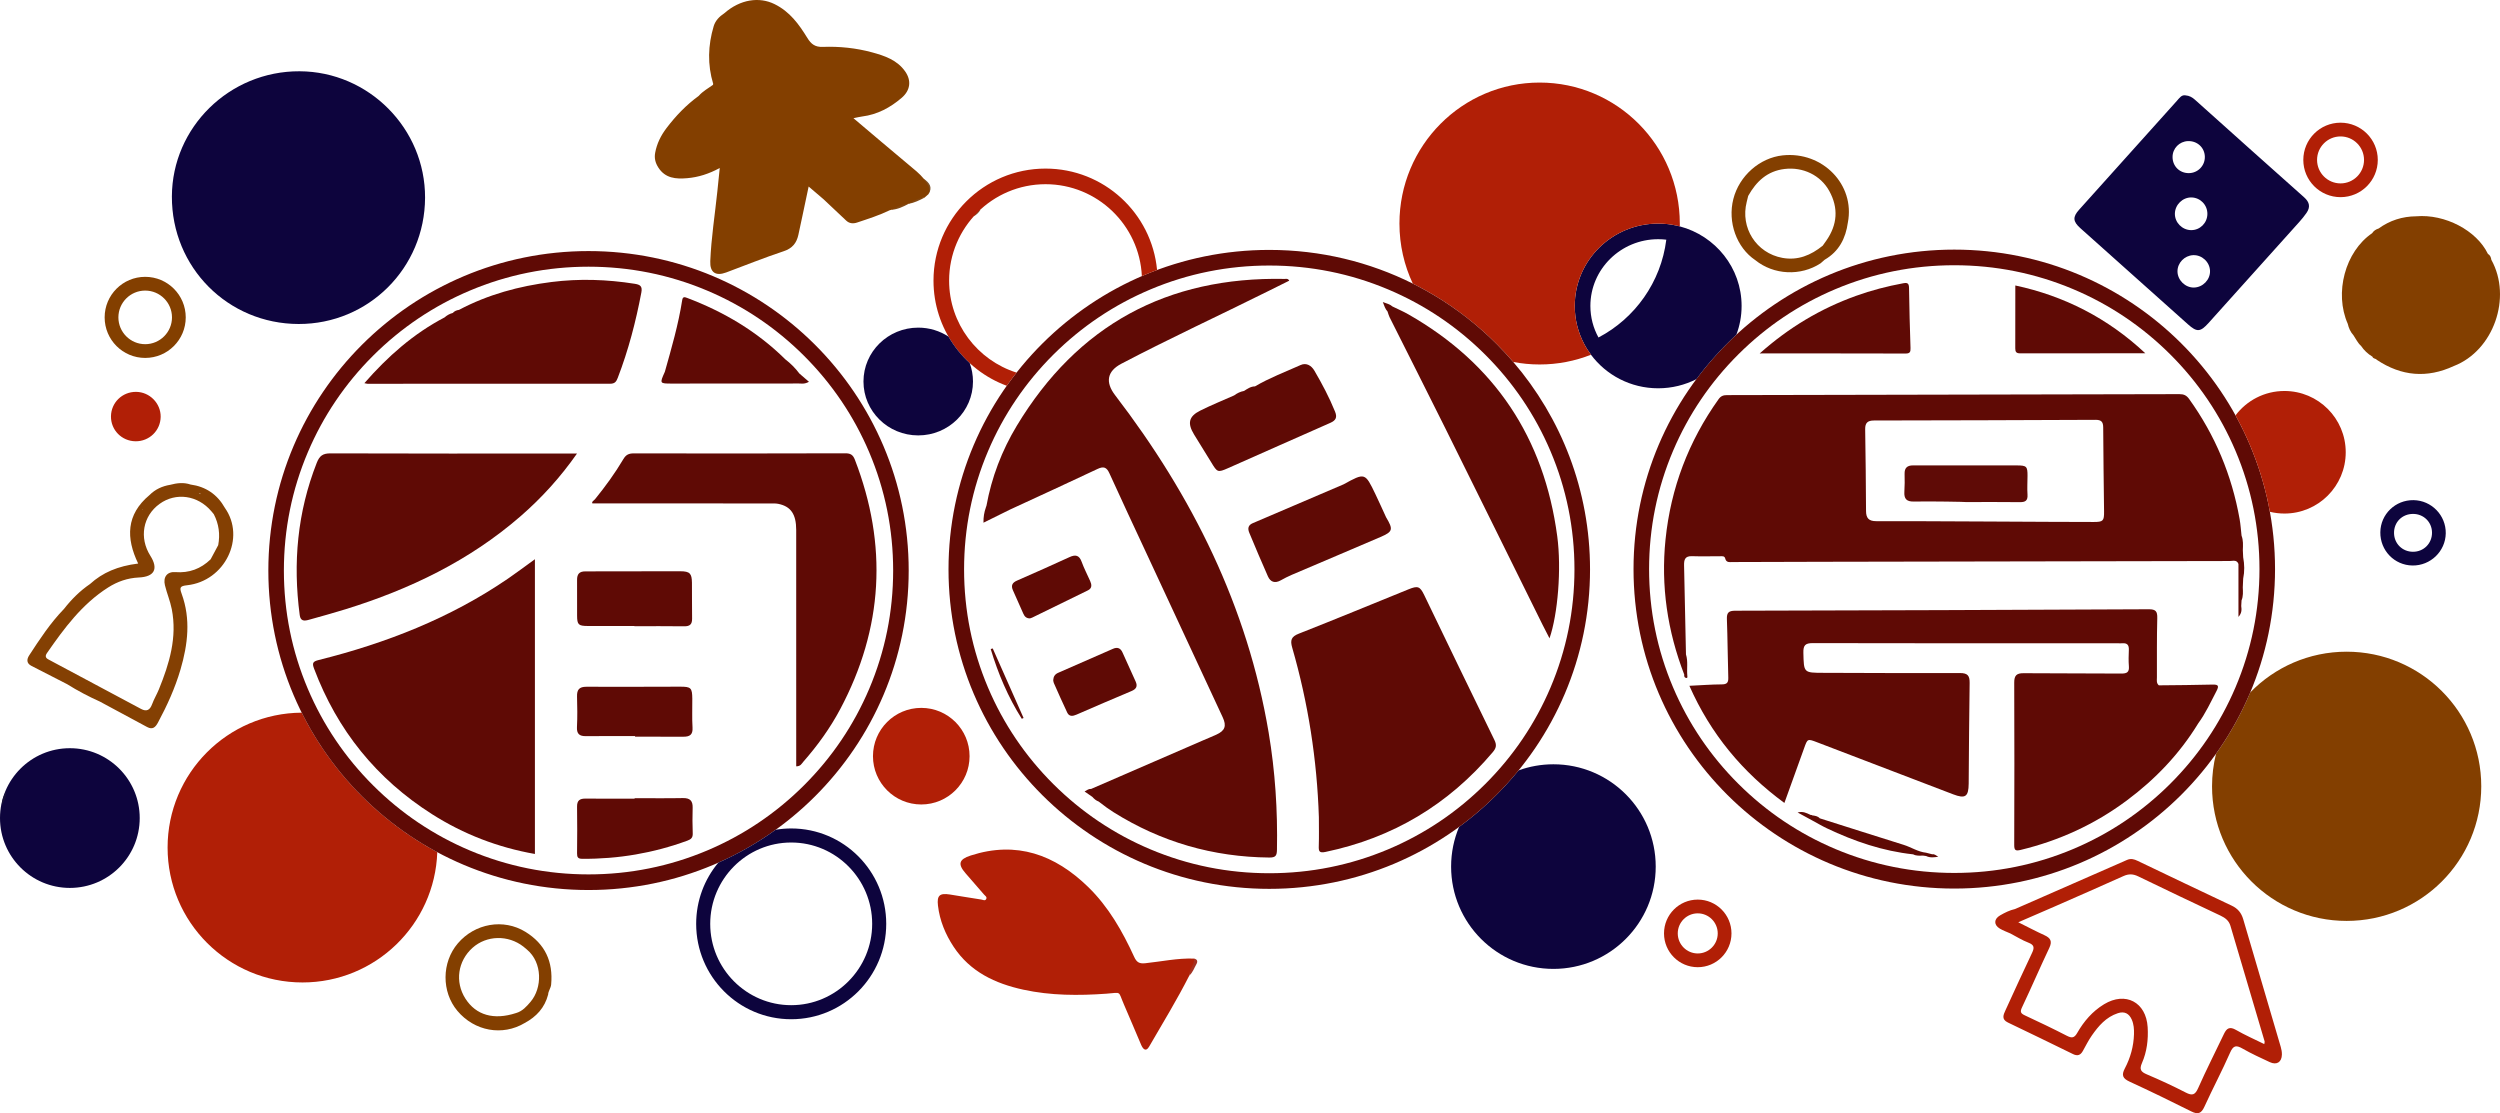 <svg id="sitelogo"
	 xmlns="http://www.w3.org/2000/svg" xmlns:xlink="http://www.w3.org/1999/xlink" x="0px" y="0px" viewBox="0 0 1454.814 647.798">
<path style="fill:#833F00;" d="M84.49,169.097c8.6,0,15.596,6.996,15.596,15.596s-6.996,15.596-15.596,15.596
	s-15.596-6.996-15.596-15.596S75.89,169.097,84.49,169.097 M84.49,161.097c-13.032,0-23.596,10.564-23.596,23.596
	c0,13.032,10.564,23.596,23.596,23.596s23.596-10.564,23.596-23.596C108.086,171.661,97.522,161.097,84.49,161.097L84.49,161.097z"
	/>
<circle style="fill:#0D043D;" cx="40.653" cy="476.051" r="40.653"/>
<circle style="fill:#B11F06;" cx="536.11" cy="440.039" r="28.105"/>
<path style="fill:#B11F06;" d="M987.963,531.5c6.413,0,11.63,5.235,11.63,11.67s-5.217,11.67-11.63,11.67s-11.63-5.235-11.63-11.67
	S981.55,531.5,987.963,531.5 M987.963,523.5c-10.841,0-19.63,8.807-19.63,19.67s8.789,19.67,19.63,19.67s19.63-8.807,19.63-19.67
	S998.804,523.5,987.963,523.5L987.963,523.5z"/>
<path style="fill:#B11F06;" d="M1362.025,79.394c7.536,0,13.667,6.131,13.667,13.667s-6.131,13.667-13.667,13.667
	s-13.667-6.131-13.667-13.667S1354.489,79.394,1362.025,79.394 M1362.025,71.394c-11.967,0-21.667,9.701-21.667,21.667
	c0,11.967,9.701,21.667,21.667,21.667c11.966,0,21.667-9.701,21.667-21.667C1383.692,81.095,1373.991,71.394,1362.025,71.394
	L1362.025,71.394z"/>
<g>
	<path style="fill:#0D043D;" d="M247.357,115.098c-0.149,40.822-32.885,73.505-73.564,73.444
		c-41.195-0.062-73.912-32.976-73.769-74.214c0.14-40.283,33.535-73.026,74.302-72.853
		C214.604,41.647,247.504,74.814,247.357,115.098z"/>
</g>
<g>
	<path style="fill:#B11F06;" d="M692.093,567.689c-7.185,14.139-15.449,27.674-23.397,41.382c-1.921,3.314-3.619,1.316-4.657-1.106
		c-3.331-7.773-6.57-15.586-9.949-23.338c-3.618-8.301-1.165-7.023-10.226-6.371c-16.215,1.167-32.375,1.142-48.339-2.333
		c-16.425-3.575-30.981-10.402-40.601-24.999c-4.788-7.265-8.079-15.209-9.094-23.928c-0.687-5.901,0.975-7.393,6.897-6.467
		c6.124,0.957,12.232,2.026,18.361,2.949c0.917,0.138,2.21,0.977,2.839-0.354c0.574-1.215-0.714-1.879-1.346-2.621
		c-3.527-4.143-7.126-8.226-10.701-12.328c-4.642-5.326-3.869-8.098,2.974-10.32c26.738-8.681,49.062-0.481,68.364,18.29
		c11.874,11.547,19.951,25.77,26.784,40.675c1.47,3.206,3.05,4.073,6.441,3.717c9.444-0.991,18.794-3.04,28.363-2.709
		c1.717,2.01,0.024,3.661-0.606,5.397C693.639,564.772,692.441,566.032,692.093,567.689z"/>
</g>
<g>
	<path style="fill:#B11F06;" d="M78.854,256.79c-8.02-0.093-14.372-6.554-14.277-14.522c0.095-7.986,6.567-14.289,14.614-14.233
		c7.908,0.055,14.426,6.688,14.308,14.56C93.379,250.576,86.873,256.883,78.854,256.79z"/>
</g>
<g>
	<path style="fill:#824813;" d="M518.675,122.096c2.664-3.133,6.131-3.947,10.044-3.473
		C525.555,120.313,522.346,121.871,518.675,122.096z"/>
</g>
<g>
	<path style="fill:#A33121;" d="M692.093,567.689c-0.232-3.6,3.184-6.196,2.715-9.86c2.085,0.37,2.261,1.783,1.417,3.233
		C694.919,563.308,694.134,565.898,692.093,567.689z"/>
</g>
<g>
	<path style="fill:#824813;" d="M528.687,118.635c2.283-3.307,5.429-4.387,9.299-3.602
		C535.019,116.573,532.022,118.04,528.687,118.635z"/>
</g>
<g>
	<path style="fill:#7D5128;" d="M540.391,112.892c0.926-3.473-2.593-5.579-2.69-8.737
		C540.881,106.365,542.823,108.956,540.391,112.892z"/>
</g>
<g>
	<path style="fill:#171138;" d="M3.452,460.667c0.636,3.172-1.299,5.59-2.421,8.246C1.037,465.929,1.956,463.213,3.452,460.667z"/>
</g>
<path style="fill:#833F00;" d="M1449.775,151.175c-0.201-1.414-0.691-2.66-1.994-3.436c-6.599-13.659-24.989-23.294-41.742-21.871
	c-8.037,0.073-15.343,2.385-21.863,7.109c0,0,0,0,0,0c-1.581,0.478-2.884,1.34-3.795,2.743c0,0,0,0,0,0c0,0,0,0,0,0
	c-15.67,10.661-22.127,34.72-14.153,52.74c0.558,2.507,1.599,4.772,3.339,6.69c0,0,0,0,0,0c1.424,2.071,2.434,4.438,4.386,6.132
	c1.73,2.609,3.972,4.679,6.641,6.298l0,0c0.362,1.282,1.898,0.932,2.54,1.825c14.265,9.512,29.187,10.846,44.799,3.596
	C1451.024,204.098,1461.961,173.141,1449.775,151.175z"/>
<g>
	<path style="fill:#833F00;" d="M537.701,104.155c-2.595-3.184-5.808-5.683-8.944-8.297c-10.604-8.836-21.111-17.787-32.114-27.081
		c2.167-0.43,3.611-0.807,5.079-0.993c8.853-1.121,16.331-5.154,22.996-10.858c5.021-4.297,5.795-9.967,2.035-15.344
		c-4.653-6.652-11.891-9.102-19.208-11.099c-9.388-2.562-19.053-3.555-28.753-3.196c-4.436,0.164-6.741-1.579-8.951-5.173
		c-4.896-7.963-10.202-15.37-19.23-19.779c-8.75-4.273-19.825-2.808-29.156,5.415c-2.828,1.862-5.17,4.261-6.137,7.498
		c-3.326,11.137-3.682,22.353-0.283,33.573c0,0,0,0,0,0c-0.153,0.155-0.164,0.32-0.033,0.495c-2.856,2.086-6.037,3.754-8.393,6.487
		c0,0,0.001,0,0.001,0c0,0-0.001,0-0.001,0c-7.269,5.264-13.402,11.685-18.795,18.802c-3.215,4.242-5.564,8.932-6.549,14.279
		c-0.589,3.199,0.107,5.887,1.813,8.567c4.052,6.369,10.245,6.798,16.803,6.242c6.522-0.553,12.661-2.52,18.96-5.924
		c-0.516,5.036-0.953,9.373-1.406,13.708c-1.41,13.508-3.552,26.947-4.106,40.535c-0.266,6.52,3.126,8.819,9.202,6.56
		c11.173-4.154,22.236-8.636,33.541-12.389c5.015-1.665,7.448-4.716,8.508-9.444c0.855-3.815,1.646-7.644,2.457-11.469
		c1.162-5.476,2.317-10.954,3.537-16.724c3.235,2.763,5.968,5.096,8.7,7.43c0,0,0,0,0,0c4.389,4.14,8.763,8.298,13.176,12.413
		c1.849,1.724,4.024,1.879,6.351,1.1c6.424-2.152,12.89-4.191,19.003-7.164v0c0,0,0,0,0,0c0.29-0.077,0.58-0.153,0.871-0.23
		c3.202-1.565,6.401-3.138,10.03-3.471c2.893-1.715,5.787-3.428,9.282-3.592c0.802-0.714,1.603-1.427,2.405-2.141
		C542.039,109.197,539.359,106.833,537.701,104.155z"/>
	<path style="fill:#833F00;" d="M528.719,118.623c-0.005,0-0.009,0.001-0.014,0.002c-0.006,0.003-0.012,0.007-0.017,0.01
		L528.719,118.623z"/>
</g>
<path style="fill:#0D043D;" d="M1340.857,114.846c-21.259-18.884-42.424-37.874-63.603-56.847c-1.513-1.355-3.15-2.331-5.532-2.519
	c-2.232-0.361-3.453,1.547-4.854,3.105c-19.004,21.149-38.006,42.299-56.99,63.465c-3.803,4.24-3.632,6.821,0.735,10.729
	c20.851,18.658,41.713,37.303,62.593,55.928c5.265,4.696,7.218,4.563,12.012-0.764c17.603-19.561,35.188-39.139,52.756-58.731
	c1.507-1.681,2.952-3.44,4.235-5.294C1344.55,120.534,1344.045,117.678,1340.857,114.846z M1273.285,82.108
	c5.375-0.16,9.634,3.785,9.769,9.049c0.135,5.226-4.022,9.53-9.263,9.591c-5.363,0.063-9.493-3.971-9.529-9.309
	C1264.229,86.385,1268.219,82.259,1273.285,82.108z M1275.237,114.896c5.207,0.088,9.368,4.4,9.3,9.638
	c-0.069,5.268-4.333,9.468-9.529,9.384c-5.197-0.084-9.48-4.474-9.389-9.623C1265.71,119.133,1270.134,114.81,1275.237,114.896z
	 M1276.762,167.33c-5.057,0.133-9.586-4.281-9.629-9.386c-0.042-4.956,4.056-9.221,9.087-9.458c5.133-0.242,9.689,3.986,9.848,9.141
	C1286.225,162.727,1281.942,167.193,1276.762,167.33z"/>
<path style="fill:#B11F06;" d="M1327.241,609.276c-7.265-24.772-14.609-49.52-21.837-74.302c-1.093-3.748-3.127-6.262-6.713-7.949
	c-18.319-8.617-36.568-17.384-54.836-26.11c-1.969-0.94-3.853-1.48-6.061-0.508c-21.71,9.558-43.446,19.056-65.175,28.572
	c-3.123,0.694-5.962,2.128-8.689,3.691c-3.736,2.142-3.782,5.569-0.149,7.726c1.92,1.14,4.072,1.888,6.12,2.813
	c3.481,1.812,6.837,3.95,10.479,5.344c3.531,1.352,3.536,3.002,2.087,6.036c-5.27,11.036-10.311,22.181-15.421,33.293
	c-1.238,2.693-2.458,5.297,1.409,7.147c12.678,6.063,25.314,12.215,37.936,18.394c2.574,1.26,4.307,0.606,5.648-1.786
	c1.698-3.029,3.246-6.17,5.224-9.008c3.921-5.623,8.332-10.789,15.201-13.032c3.862-1.261,6.519,0.224,8.073,3.751
	c1.176,2.668,1.375,5.556,1.29,8.456c-0.207,7.082-2.072,13.774-5.346,19.981c-2.055,3.896-1.216,5.807,2.745,7.632
	c12.071,5.563,24.031,11.374,35.913,17.331c3.886,1.948,5.845,1.271,7.668-2.73c4.82-10.578,10.29-20.863,14.967-31.5
	c1.887-4.292,3.626-4.375,7.266-2.292c5.105,2.922,10.484,5.384,15.828,7.868c4.01,1.864,6.92,0.015,7.028-4.373
	C1327.93,612.242,1327.659,610.703,1327.241,609.276z M1317.634,607.586c-5.708-2.821-11.261-5.247-16.479-8.253
	c-3.634-2.093-5.396-1.001-6.978,2.336c-4.978,10.499-10.291,20.846-14.985,31.468c-1.8,4.074-3.424,4.621-7.271,2.633
	c-7.375-3.81-14.937-7.292-22.578-10.541c-3.461-1.472-4.542-2.824-2.878-6.629c2.877-6.578,3.745-13.646,3.31-20.852
	c-0.88-14.58-12.895-20.908-25.368-13.349c-6.781,4.109-11.769,9.951-15.631,16.704c-1.706,2.983-3.166,3.11-6.024,1.638
	c-8.055-4.149-16.238-8.057-24.455-11.879c-2.454-1.142-2.863-2.075-1.627-4.678c5.435-11.453,10.43-23.115,15.866-34.568
	c1.831-3.858,0.75-5.765-2.808-7.387c-4.902-2.234-9.67-4.761-15.247-7.537c7.562-3.276,14.319-6.17,21.048-9.125
	c13.416-5.891,26.845-11.755,40.203-17.772c3.02-1.36,5.568-1.262,8.558,0.19c15.899,7.725,31.874,15.291,47.86,22.834
	c2.734,1.29,4.899,2.914,5.79,5.93c6.634,22.439,13.282,44.873,19.909,67.314C1317.926,606.32,1317.777,606.643,1317.634,607.586z"
	/>
<g>
	<path style="fill:#7E5831;" d="M570.494,122.211c-0.928,1.508-2.174,2.692-3.692,3.595
		C567.088,123.639,568.285,122.406,570.494,122.211z"/>
</g>
<path style="fill:#833F00;" d="M305.742,542.247c-12.731-7.827-29.375-4.944-39.332,6.733c-9.42,11.047-9.534,28.187-0.262,39.247
	c9.95,11.87,26.255,14.82,39.175,7.089c6.821-3.649,11.67-8.921,13.647-16.557c0,0,0,0,0,0c0.085-2.09,1.563-3.69,1.76-5.853
	C321.945,559.596,317.193,549.287,305.742,542.247z M308.747,582.976c-2.295,2.691-4.734,5.488-8.413,6.533
	c-12.968,4.243-23.328,1.288-29.523-8.42c-6.164-9.66-4.441-21.842,4.179-29.547c8.167-7.3,20.732-7.598,29.583-0.694
	c0.708,0.552,1.38,1.15,2.068,1.727C315.787,560.215,315.566,574.982,308.747,582.976z"/>
<path style="fill:#844003;" d="M108.819,340.58c22.116-2.419,34.334-27.643,22.041-45.039c-4.423-7.831-11.085-12.37-20.005-13.589
	l0,0c-3.955-1.339-7.883-0.876-11.804,0.169c-4.627,0.768-8.717,2.616-12.055,5.979c0,0,0,0,0.001,0c0,0-0.043,0.03-0.042,0.029
	c0,0,0,0.001,0,0.001c0,0-0.001-0.001-0.001-0.001c-13.58,11.352-13.697,24.998-6.552,39.809
	c-11.904,1.493-20.699,5.259-28.038,11.931c-5.861,3.991-10.802,8.943-15.153,14.51c-7.9,8.139-14.086,17.566-20.238,27.011
	c-1.51,2.319-1.563,4.609,1.267,6.076c6.929,3.592,13.889,7.125,20.836,10.682c0,0,0,0-0.001,0c0,0,0,0,0,0
	c6.107,3.825,12.475,7.161,19.043,10.121c9.158,4.926,18.328,9.831,27.469,14.788c3.319,1.8,4.927,0.05,6.389-2.673
	c5.299-9.867,9.907-20.034,13.061-30.788c4.283-14.605,6.047-29.35,0.665-44.071C104.38,341.908,104.709,341.029,108.819,340.58z
	 M125.425,296.381c0.026,0.014,0.048,0.031,0.074,0.046c-0.013,0.004-0.026,0.009-0.039,0.014c-0.015-0.012-0.028-0.026-0.044-0.038
	C125.42,296.396,125.422,296.389,125.425,296.381z M116.789,287.574c-0.352-0.208-0.715-0.396-1.091-0.56
	C116.307,286.974,116.618,287.205,116.789,287.574z M82.769,296.467c0.088,0,0.18,0.008,0.276,0.026
	c-0.113,0.064-0.226,0.13-0.341,0.192c0-0.055-0.001-0.11-0.001-0.165C82.726,296.503,82.747,296.485,82.769,296.467z
	 M80.004,331.847c-0.007,0.006-0.014,0.009-0.021,0.015c-0.002-0.014-0.006-0.024-0.008-0.037
	C79.985,331.832,79.995,331.839,80.004,331.847z M50.941,399.926c0.015-0.013,0.03-0.025,0.044-0.038
	c0.043,0.038,0.085,0.072,0.128,0.111C51.055,399.976,50.999,399.951,50.941,399.926z M102.028,332.93
	c-4.78-0.36-7.21,2.862-6.051,7.645c1.134,4.679,3.057,9.184,3.982,13.893c3.226,16.423-1.401,31.688-7.488,46.661
	c-1.191,2.93-2.86,5.673-3.949,8.635c-1.251,3.405-3.148,4.552-6.466,2.765c-16.903-9.027-33.806-18.054-50.708-27.081
	c-1.065-0.569-2.119-1.16-3.192-1.713c-1.746-0.899-1.933-2.09-0.838-3.67c10.019-14.452,20.43-28.548,35.596-38.19
	c5.432-3.453,11.333-5.524,17.873-5.816c9.122-0.408,11.508-5.036,6.707-12.636c-6.628-10.494-4.374-23.153,5.379-30.206
	c9.472-6.849,22.191-5.043,30.105,4.276c0.484,0.57,0.957,1.149,1.435,1.723c0,0,0,0,0,0c2.954,5.711,3.749,11.729,2.567,18.028
	c-1.468,2.745-2.936,5.489-4.404,8.234C116.84,331.026,110.105,333.538,102.028,332.93z M85.602,325.276
	c0.013,0.004,0.023,0.01,0.036,0.014c0.011,0.004,0.015,0.026,0.016,0.056C85.637,325.322,85.619,325.299,85.602,325.276z"/>
<path style="fill:#833F00;" d="M1037.428,90.411c-13.412,1.418-25.326,11.937-28.748,25.382
	c-3.433,13.489,1.869,28.271,12.764,35.586c10.74,8.682,26.392,9.439,38.016,1.837c0,0,0,0,0,0c0.782-0.684,1.564-1.368,2.346-2.052
	c8.352-4.839,12.247-12.452,13.521-21.696C1079.569,107.478,1060.629,87.959,1037.428,90.411z M1062.75,140.06
	c-0.684,0.978-1.382,1.946-2.073,2.919c-6.85,5.556-14.461,8.731-23.448,7.085c-15.225-2.787-24.608-17.56-20.775-32.545
	c0.297-1.162,0.569-2.331,0.853-3.496c4.704-8.43,11.121-14.504,21.22-15.698c10.648-1.259,20.893,3.591,25.973,12.811
	C1069.968,121.06,1069.238,130.776,1062.75,140.06z"/>
<path style="fill:#0D043D;" d="M1404.507,291.048c-10.577-0.155-19.209,8.19-19.333,18.69c-0.125,10.595,8.187,19.196,18.693,19.344
	c10.498,0.148,19.213-8.261,19.381-18.702C1423.418,299.899,1414.986,291.201,1404.507,291.048z M1404.13,321.09
	c-6.147-0.04-10.893-4.739-10.982-10.874c-0.092-6.342,4.713-11.167,11.111-11.156c6.135,0.011,10.943,4.753,10.992,10.842
	C1415.302,316.218,1410.418,321.131,1404.13,321.09z"/>
<g>
	<path style="fill:#5F0A05;" d="M311.278,325.424c0,57.428,0,114.345,0,171.526c-21.604-3.817-41.496-11.501-59.794-23.116
		c-32.359-20.542-55.209-48.857-68.719-84.74c-1.216-3.229-0.754-4.156,2.704-5.021c39.262-9.821,76.531-24.362,110.133-47.352
		C300.787,333.173,305.803,329.379,311.278,325.424z"/>
</g>
<g>
	<path style="fill:#5F0A05;" d="M335.792,263.905c-9.877,14.087-20.721,25.956-32.951,36.578
		c-29.715,25.81-64.34,42.421-101.622,54.006c-7.143,2.219-14.361,4.198-21.567,6.211c-2.49,0.695-4.749,0.895-5.232-2.738
		c-4.035-30.356-1.37-59.916,9.897-88.593c1.612-4.104,3.479-5.559,8.057-5.54c46.731,0.193,93.463,0.094,140.195,0.076
		C333.301,263.904,334.032,263.905,335.792,263.905z"/>
</g>
<g>
	<path style="fill:#5F0A05;" d="M463.337,445.953c0-45.982,0.008-91.781-0.007-137.581c-0.003-9.121-3.115-13.671-10.362-15.157
		c-1.459-0.299-3.002-0.252-4.507-0.253c-34.486-0.013-68.973-0.01-103.75-0.01c-0.548-1.038,0.914-1.673,1.574-2.486
		c6.008-7.404,11.619-15.101,16.469-23.3c1.532-2.59,3.201-3.336,6.106-3.33c40.994,0.087,81.988,0.08,122.981-0.051
		c3.049-0.01,4.511,0.825,5.619,3.692c19.205,49.695,16.516,98.07-8.502,145.16c-5.913,11.13-13.243,21.27-21.55,30.718
		C466.518,444.368,465.927,445.958,463.337,445.953z"/>
</g>
<g>
	<path style="fill:#5F0A05;" d="M369.302,464.48c9.368,0,18.738,0.125,28.102-0.057c4.127-0.08,5.771,1.586,5.667,5.61
		c-0.129,4.979-0.167,9.971,0.046,14.945c0.106,2.465-0.97,3.43-3.067,4.2c-19.773,7.253-40.176,10.734-61.233,10.587
		c-2.438-0.017-3.04-0.87-3.013-3.158c0.107-9.059,0.137-18.12-0.001-27.178c-0.055-3.621,1.574-4.744,4.946-4.708
		c9.517,0.103,19.036,0.036,28.554,0.036C369.302,464.664,369.302,464.572,369.302,464.48z"/>
</g>
<g>
	<path style="fill:#5F0A05;" d="M369.164,364.293c-9.065,0-18.129,0.034-27.194-0.013c-5.349-0.028-6.116-0.789-6.144-5.961
		c-0.037-6.945,0.046-13.89-0.014-20.834c-0.029-3.33,1.237-4.989,4.806-4.983c18.431,0.03,36.862-0.119,55.293-0.071
		c5.533,0.014,6.688,1.292,6.753,6.698c0.083,6.944-0.036,13.891,0.084,20.834c0.057,3.286-1.258,4.543-4.578,4.495
		c-9.667-0.139-19.337-0.049-29.006-0.049C369.164,364.37,369.164,364.331,369.164,364.293z"/>
</g>
<g>
	<path style="fill:#5F0A05;" d="M369.559,428.352c-9.534,0-19.069-0.066-28.603,0.033c-3.81,0.04-5.413-1.339-5.205-5.368
		c0.304-5.884,0.199-11.798,0.042-17.693c-0.106-3.967,1.257-5.714,5.514-5.686c18.162,0.118,36.325-0.042,54.488-0.048
		c6.344-0.002,7.002,0.683,7.074,7.016c0.063,5.596-0.22,11.209,0.13,16.785c0.261,4.166-1.621,5.34-5.288,5.319
		c-9.384-0.053-18.769-0.018-28.153-0.018C369.559,428.578,369.559,428.465,369.559,428.352z"/>
</g>
<path style="fill:#5F0A05;" d="M465.194,217.376c-2.35-3.14-5.098-5.885-8.207-8.273l0,0h0
	c-16.36-16.193-35.704-27.621-57.123-35.738c-1.378-0.522-2.533-0.927-2.877,1.278c-2.212,14.185-6.219,27.941-10.1,41.726
	c-3.089,6.87-3.089,6.849,4.262,6.844c24.587-0.016,49.173-0.003,73.76-0.047c1.582-0.003,3.255,0.463,5.844-0.989
	C468.714,220.416,466.954,218.896,465.194,217.376z"/>
<path style="fill:#5F0A05;" d="M369.314,165.136c-16.083-2.544-32.22-3.067-48.366-1.031c-18.838,2.376-36.971,7.275-53.853,16.227
	c-1.415,0.175-2.645,0.721-3.618,1.789l-0.017,0.009c-1.81,0.451-3.37,1.364-4.762,2.585l0,0
	c-18.064,9.462-33.025,22.645-46.66,38.269c1.102,0.209,1.518,0.357,1.934,0.357c47.038-0.028,94.075-0.094,141.113-0.036
	c2.75,0.004,3.589-1.301,4.413-3.442c6.199-16.11,10.519-32.718,13.727-49.661C373.932,166.467,372.443,165.631,369.314,165.136z"/>
<g>
	<path style="fill:#5F0A05;" d="M767.487,475.548c-1.09-33.53-6.22-66.426-15.513-98.645c-1.256-4.355-0.614-6.406,3.865-8.167
		c21.341-8.39,42.531-17.16,63.781-25.782c5.489-2.227,6.703-1.769,9.2,3.399c13.58,28.106,27.089,56.246,40.822,84.277
		c1.47,3.001,0.997,4.763-0.978,7.098c-25.802,30.512-58.203,49.86-97.352,58.038c-3.638,0.76-3.982-0.416-3.879-3.444
		C767.622,486.736,767.487,481.139,767.487,475.548z"/>
</g>
<g>
	<path style="fill:#5F0A05;" d="M612.893,395.77c0.144-2.113,1.014-3.438,2.935-4.269c10.644-4.604,21.248-9.3,31.868-13.96
		c2.531-1.11,4.364-0.428,5.509,2.126c2.528,5.635,5.062,11.268,7.636,16.882c1.287,2.806,0.412,4.417-2.408,5.598
		c-10.691,4.479-21.33,9.085-31.963,13.701c-2.182,0.947-4.254,1.274-5.425-1.176c-2.724-5.701-5.247-11.498-7.818-17.271
		C612.989,396.866,612.982,396.228,612.893,395.77z"/>
</g>
<g>
	<path style="fill:#5F0A05;" d="M599.389,359.855c-2.02,0.027-3.137-1.016-3.872-2.693c-1.996-4.557-4.033-9.097-6.058-13.642
		c-1.222-2.742-0.473-4.426,2.385-5.667c10.25-4.451,20.44-9.041,30.603-13.686c3.439-1.571,5.598-1.078,6.988,2.746
		c1.388,3.817,3.281,7.451,4.945,11.169c0.952,2.127,1.233,4.215-1.253,5.443c-10.827,5.348-21.691,10.623-32.545,15.916
		C600.18,359.636,599.733,359.738,599.389,359.855z"/>
</g>
<g>
	<path style="fill:#5F0A05;" d="M577.703,377.359c5.98,13.488,11.96,26.976,17.94,40.464c-0.346,0.152-0.693,0.305-1.039,0.457
		c-7.999-12.658-13.785-26.3-18.087-40.602C576.912,377.571,577.308,377.465,577.703,377.359z"/>
</g>
<path style="fill:#5F0A05;" d="M806.594,301.004c-2.073-4.497-4.086-9.023-6.23-13.486c-6.015-12.525-6.043-12.517-18.529-5.655
	c0,0,0,0,0,0c0,0,0,0,0,0c-17.617,7.541-35.226,15.101-52.859,22.602c-2.818,1.199-2.941,3.266-1.979,5.573
	c3.542,8.493,7.102,16.98,10.848,25.384c1.471,3.299,4.075,4.18,7.421,2.31c2.104-1.175,4.258-2.285,6.472-3.232
	c17.21-7.359,34.463-14.615,51.652-22.023C810.583,309.376,810.844,308.102,806.594,301.004z"/>
<path style="fill:#5F0A05;" d="M776.887,239.505c-3.356-8.259-7.511-16.106-11.994-23.781c-1.754-3.004-4.682-4.813-8.038-3.301
	c-8.906,4.011-18.096,7.439-26.547,12.423c-2.478,0.021-4.389,1.403-6.358,2.646l-0.005,0.002c-2.131,0.394-4.026,1.309-5.751,2.599
	c0,0,0,0,0,0c-6.6,2.934-13.315,5.639-19.767,8.866c-6.694,3.349-7.558,7.366-3.562,13.899c3.305,5.404,6.692,10.757,9.975,16.174
	c3.561,5.875,3.728,6.074,9.898,3.356c19.808-8.727,39.546-17.615,59.375-26.295C777.457,244.63,778.242,242.839,776.887,239.505z"
	/>
<path style="fill:#5F0A05;" d="M648.932,230.005c-5.839-7.615-4.706-13.98,3.654-18.365c28.226-14.804,57.168-28.156,85.69-42.359
	c3.979-1.981,7.959-3.959,11.972-5.954c-0.807-1.411-1.832-0.998-2.642-1.015c-68.355-1.401-120.549,26.856-155.897,85.431
	c-8.692,14.403-14.686,30.07-17.698,46.742c-0.174,0.284-0.269,0.578-0.326,0.877c-0.943,2.649-1.429,5.427-1.383,8.814
	c5.421-2.681,10.463-5.174,15.505-7.668c0,0,0,0,0,0c0,0,0,0,0,0c16.965-7.848,33.969-15.612,50.863-23.609
	c3.608-1.708,5.324-1,6.94,2.562c7.103,15.654,14.417,31.212,21.665,46.8c14.747,31.718,29.507,63.429,44.246,95.151
	c2.351,5.059,1.341,7.791-3.695,10.09c-2.609,1.191-5.271,2.264-7.903,3.406c-21.656,9.394-43.311,18.79-64.966,28.186
	c-1.395-0.131-2.318,0.641-3.818,1.495c1.848,1.279,3.18,2.2,4.507,3.118c1.035,1.164,2.18,2.181,3.679,2.72l0.001,0c0,0,0,0,0,0
	c0,0,0,0,0,0c-0.001-0.002-0.001-0.003-0.002-0.005c1.548,1.167,3.097,2.333,4.645,3.5c0,0,0,0,0,0
	c1.337,0.903,2.649,1.845,4.016,2.702c27.715,17.38,57.932,26.091,90.653,26.393c3.683,0.034,4.392-1.082,4.458-4.517
	c0.438-22.896-1.039-45.661-4.838-68.225C725.915,352.951,693.822,288.545,648.932,230.005z"/>
<g>
	<path style="fill:#5F0A05;" d="M1024.025,205.673c17.074-15.171,35.463-26.102,55.987-33.488
		c8.964-3.226,18.141-5.607,27.505-7.343c2.509-0.465,3.363,0.014,3.397,2.771c0.142,11.63,0.498,23.258,0.864,34.883
		c0.067,2.14-0.208,3.242-2.835,3.234C1081.001,205.638,1053.059,205.673,1024.025,205.673z"/>
</g>
<g>
	<path style="fill:#5F0A05;" d="M1248.416,205.58c-24.289,0-48.578-0.022-72.866,0.037c-2.225,0.005-2.828-0.851-2.817-2.929
		c0.063-12.064,0.031-24.128,0.031-36.563C1201.128,172.18,1226.596,185.117,1248.416,205.58z"/>
</g>
<path style="fill:#5F0A05;" d="M1287.526,398.374c-10.409,0.298-20.825,0.314-31.239,0.441c-1.531-1.262-1.126-3.01-1.122-4.631
	c0.025-11.494-0.094-22.992,0.208-34.478c0.103-3.94-0.879-5.183-4.989-5.162c-80.204,0.398-160.408,0.675-240.613,0.851
	c-3.837,0.008-4.987,1.131-4.845,4.912c0.424,11.332,0.445,22.679,0.808,34.014c0.094,2.946-0.786,3.925-3.795,3.943
	c-6.081,0.036-12.16,0.502-18.851,0.82c12.467,28.142,30.921,50.29,55.294,68.173c3.95-10.958,7.741-21.41,11.483-31.88
	c1.987-5.559,1.948-5.571,7.625-3.399c26.368,10.087,52.736,20.174,79.105,30.258c7.076,2.706,8.962,1.422,9.033-6.256
	c0.179-19.507,0.231-39.017,0.552-58.522c0.07-4.271-1.176-5.811-5.649-5.793c-26.482,0.109-52.965-0.06-79.448-0.125
	c-11.562-0.028-11.377-0.022-11.654-11.681c-0.102-4.303,1.048-5.625,5.503-5.614c59.17,0.147,118.341,0.099,177.511,0.099
	c0.908,0,1.82,0.06,2.723-0.006c2.784-0.203,3.772,1.142,3.664,3.813c-0.128,3.171-0.234,6.367,0.021,9.522
	c0.282,3.487-1.121,4.318-4.445,4.289c-18.915-0.168-37.833-0.022-56.747-0.209c-4.135-0.041-5.548,1.29-5.531,5.465
	c0.127,31.456,0.109,62.912-0.002,94.368c-0.011,3.176,0.646,3.752,3.787,2.993c22.485-5.434,43.073-14.884,61.626-28.685
	c16.663-12.394,30.798-27.161,41.66-44.942c4.297-5.85,7.287-12.431,10.633-18.82
	C1291.337,399.256,1291.071,398.273,1287.526,398.374z"/>
<path style="fill:#5F0A05;" d="M1124.422,497.135c-1.194-0.307-2.388-0.614-3.582-0.921c-4.708-0.493-8.638-3.2-13.043-4.576
	c-16.3-5.091-32.566-10.289-48.845-15.446c-1.167-1.335-2.804-1.473-4.398-1.723h0c-0.203-0.241-0.449-0.3-0.739-0.175h0h0
	c0,0,0,0-0.001,0c-0.174-0.103-0.36-0.187-0.546-0.245c-2.062-0.947-4.146-2.075-7.192-1.241c3.239,1.763,5.803,3.158,8.368,4.554h0
	c2.885,1.558,5.708,3.246,8.666,4.651c15.967,7.588,32.523,13.264,50.216,15.158c1.807,0.976,3.761,0.767,5.697,0.713
	c0.615,0.09,1.23,0.179,1.845,0.269c2.307,1.117,4.676,0.78,7.069,0.4C1126.768,497.975,1125.853,496.869,1124.422,497.135z"/>
<path style="fill:#5F0A05;" d="M1305.364,336.716c0.856-4.142,0.769-8.283-0.005-12.423c0-0.001,0-0.003,0-0.004
	c-0.065-1.407-0.13-2.813-0.196-4.22c0.108-2.826,0.3-5.659-0.754-8.38c0,0,0-0.001,0-0.001c-0.363-3.205-0.554-6.441-1.116-9.61
	c-4.53-25.513-14.25-48.847-29.4-69.923c-1.51-2.101-3.098-2.805-5.618-2.798c-87.757,0.244-175.515,0.425-263.273,0.567
	c-2.146,0.003-3.593,0.509-4.915,2.365c-17.466,24.512-27.802,51.7-30.875,81.631c-2.784,27.111,1.124,53.309,10.904,78.687l0,0l0,0
	c-0.152,0.807,0.057,1.603,0.82,1.843c1.303,0.41,0.997-0.792,0.948-1.33c-0.371-4.09,0.493-8.258-0.775-12.288c0,0,0,0,0,0
	c-0.357-17.24-0.678-34.482-1.102-51.721c-0.082-3.339,0.465-5.6,4.592-5.456c5.443,0.189,10.897,0.025,16.346,0.037
	c1.173,0.002,2.615-0.272,3.001,1.307c0.622,2.545,2.566,2.077,4.324,2.072c17.559-0.047,35.117-0.117,52.676-0.154
	c78.864-0.165,157.728-0.327,236.591-0.446c1.797-0.003,4.092-0.925,5.076,1.711c0,10.052,0,20.103,0,30.805
	c1.991-2.226,1.906-4.257,1.614-6.34c0.063-1.096,0.126-2.191,0.189-3.287c1.03-2.432,0.82-4.982,0.72-7.521c0,0,0,0,0,0
	c0,0,0,0,0,0C1305.212,340.131,1305.288,338.424,1305.364,336.716z M1218.48,303.752c-21.027,0.031-105.433-0.599-126.608-0.468
	c-4.324,0.027-5.956-1.723-5.977-5.892c-0.08-15.872-0.242-31.745-0.503-47.615c-0.062-3.737,1.474-5.074,5.132-5.079
	c42.963-0.064,85.925-0.191,128.887-0.387c3.283-0.015,4.483,1.054,4.494,4.429c0.053,16.326,0.341,32.651,0.503,48.976
	C1224.462,303.118,1223.861,303.744,1218.48,303.752z"/>
<g>
	<path style="fill:#5F0B06;" d="M1113.682,291.864c-4.243,0.089-5.723-1.64-5.486-5.651c0.205-3.467,0.246-6.954,0.135-10.425
		c-0.112-3.507,1.552-4.968,4.896-4.958c5.596,0.016,11.192-0.003,16.788-0.003c14.519,0,29.038-0.01,43.557,0.008
		c5.785,0.007,6.317,0.551,6.292,6.114c-0.017,3.627-0.257,7.269-0.01,10.878c0.239,3.484-1.209,4.43-4.47,4.386
		c-10.433-0.138-20.869-0.051-31.304-0.051C1144.079,292.04,1123.81,291.653,1113.682,291.864z"/>
</g>
<path style="fill:#0D043D;" d="M903.974,444.756c-7.122,0-13.95,1.255-20.28,3.548c-10.071,12.376-21.704,23.436-34.604,32.885
	c-2.993,7.103-4.65,14.908-4.65,23.101c0,32.88,26.654,59.534,59.534,59.534c32.88,0,59.534-26.654,59.534-59.534
	S936.853,444.756,903.974,444.756z"/>
<path style="fill:#833F00;" d="M1365.575,379.238c-21.994,0-41.858,9.077-56.086,23.673c-5.335,12.692-12.039,24.671-19.935,35.749
	c-1.502,6.058-2.312,12.388-2.312,18.91c0,43.262,35.071,78.333,78.333,78.333c43.262,0,78.333-35.071,78.333-78.333
	S1408.837,379.238,1365.575,379.238z"/>
<path style="fill:#5F0A05;" d="M1137.247,154.348c23.988,0,47.252,4.677,69.148,13.901c21.149,8.909,40.143,21.665,56.456,37.912
	c16.308,16.243,29.11,35.153,38.05,56.206c9.252,21.787,13.944,44.935,13.944,68.802c0,23.866-4.691,47.014-13.944,68.802
	c-8.94,21.053-21.742,39.963-38.05,56.206c-16.312,16.247-35.307,29.003-56.456,37.912c-21.896,9.224-45.16,13.901-69.148,13.901
	c-23.988,0-47.253-4.677-69.148-13.901c-21.149-8.909-40.144-21.665-56.456-37.912c-16.308-16.243-29.11-35.153-38.05-56.206
	c-9.252-21.787-13.943-44.935-13.943-68.802c0-23.866,4.691-47.014,13.943-68.802c8.94-21.053,21.742-39.963,38.05-56.206
	c16.312-16.247,35.307-29.002,56.456-37.912C1089.994,159.025,1113.259,154.348,1137.247,154.348 M1137.247,145.259
	c-103.088,0-186.656,83.234-186.656,185.909s83.569,185.909,186.656,185.909c103.087,0,186.656-83.234,186.656-185.909
	S1240.334,145.259,1137.247,145.259L1137.247,145.259z"/>
<path style="fill:#B11F06;" d="M175.58,414.721c-43.149,0.241-78.056,35.285-78.056,78.491c0,43.355,35.146,78.502,78.502,78.502
	c42.453,0,77.012-33.704,78.434-75.81C220.468,477.69,192.803,449.256,175.58,414.721z"/>
<path style="fill:#5F0A05;" d="M342.474,155.194c23.944,0,47.166,4.677,69.022,13.901c21.11,8.909,40.07,21.665,56.353,37.912
	c16.278,16.243,29.057,35.153,37.981,56.206c9.235,21.787,13.918,44.935,13.918,68.802s-4.683,47.014-13.918,68.802
	c-8.924,21.053-21.703,39.963-37.981,56.206c-16.283,16.247-35.243,29.003-56.353,37.912c-21.856,9.224-45.078,13.901-69.022,13.901
	c-23.944,0-47.166-4.677-69.022-13.901c-21.11-8.909-40.07-21.665-56.353-37.912c-16.278-16.243-29.057-35.153-37.981-56.206
	c-9.235-21.787-13.918-44.935-13.918-68.802s4.683-47.014,13.918-68.802c8.924-21.053,21.703-39.963,37.981-56.206
	c16.283-16.247,35.243-29.002,56.353-37.912C295.307,159.871,318.53,155.194,342.474,155.194 M342.474,146.106
	c-102.9,0-186.316,83.234-186.316,185.909s83.417,185.909,186.316,185.909c102.9,0,186.316-83.234,186.316-185.909
	S445.374,146.106,342.474,146.106L342.474,146.106z"/>
<path style="fill:#B11F06;" d="M1329.378,227.523c-11.634,0-21.964,5.573-28.473,14.192c9.511,17.225,16.363,36.109,20,56.111
	c2.717,0.662,5.552,1.021,8.473,1.021c19.696,0,35.662-15.967,35.662-35.663C1365.04,243.489,1349.074,227.523,1329.378,227.523z"/>
<path style="fill:#0D043D;" d="M1013.482,178.038c0,5.89-1.07,11.52-3.05,16.73c-8.53,7.88-16.34,16.54-23.27,25.87
	c-6.66,3.39-14.22,5.32-22.22,5.32c-16.05,0-30.28-7.69-39.11-19.53c-0.74-0.99-1.45-2.02-2.11-3.07c-0.33-0.52-0.65-1.05-0.96-1.59
	c-0.31-0.54-0.61-1.09-0.9-1.64c-3.49-6.62-5.47-14.12-5.47-22.09c0-26.47,21.73-47.93,48.55-47.93c1.8,0,3.57,0.1,5.31,0.28
	c1.86,0.21,3.69,0.51,5.48,0.91c0.6,0.14,1.19,0.28,1.78,0.44C998.232,137.198,1013.482,155.858,1013.482,178.038z M969.662,139.478
	c-1.54-0.19-3.12-0.28-4.72-0.28c-21.76,0-39.46,17.42-39.46,38.84c0,6.64,1.7,12.89,4.71,18.36
	C951.352,185.308,966.562,164.268,969.662,139.478z"/>
<path style="fill:#B11F06;" d="M975.732,131.298c0.59,0.14,1.19,0.28,1.78,0.44C976.922,131.578,976.332,131.438,975.732,131.298z"
	/>
<path style="fill:#B11F06;" d="M922.762,201.768c0.31,0.54,0.63,1.07,0.96,1.59C923.392,202.838,923.072,202.298,922.762,201.768z"
	/>
<path style="fill:#B11F06;" d="M895.942,48.048c-45.05,0-81.57,36.72-81.57,82.03c0,12.5,2.79,24.35,7.77,34.95
	c1.03,0.52,2.06,1.04,3.08,1.59c3.05,1.58,6.05,3.26,9,5.01c13.58,8.08,26.04,17.83,37.09,28.96c3.22,3.23,6.32,6.59,9.29,10.05
	c4.97,0.96,10.1,1.46,15.34,1.46c10.56,0,20.64-2.01,29.89-5.67c-0.74-0.99-1.45-2.02-2.11-3.07c-0.33-0.52-0.65-1.06-0.96-1.59
	c-0.32-0.54-0.62-1.09-0.9-1.64c-3.49-6.62-5.47-14.12-5.47-22.09c0-26.47,21.73-47.93,48.55-47.93c1.8,0,3.57,0.1,5.31,0.28
	c1.86,0.21,3.69,0.51,5.48,0.91c0.59,0.14,1.19,0.28,1.78,0.44c0-0.56,0.01-1.11,0.01-1.66
	C977.522,84.768,941.002,48.048,895.942,48.048z"/>
<path style="fill:#B11F06;" d="M921.862,200.128c0.29,0.55,0.59,1.1,0.9,1.64C922.442,201.228,922.142,200.678,921.862,200.128z"/>
<path style="fill:#5F0A05;" d="M906.202,312.068c2.53,18.99,0.34,45.4-4.5,59.39c-1.53-2.98-2.88-5.53-4.16-8.12
	c-18.81-38-37.56-76.03-56.42-114c-10.75-21.62-21.67-43.15-32.49-64.74c-0.52-1.04-0.79-2.2-1.18-3.31
	c-1.29-1.43-1.9-3.2-2.76-5.52c2.25,0.84,4.16,1.25,5.69,2.62c3.05,1.49,6.19,2.82,9.13,4.5
	C869.842,211.568,898.572,254.808,906.202,312.068z"/>
<path style="fill:#5F0A05;" d="M880.602,210.638c27.86,32.48,44.68,74.63,44.68,120.7c0,102.67-83.57,185.91-186.66,185.91
	s-186.66-83.24-186.66-185.91c0-102.68,83.57-185.91,186.66-185.91c30.02,0,58.39,7.06,83.52,19.6c0,0.01,0.01,0.01,0.01,0.02
	c1.03,0.51,2.05,1.04,3.07,1.57c3.05,1.6,6.06,3.28,9.01,5.03c0-0.01-0.01-0.01-0.01-0.02c13.58,8.08,26.04,17.83,37.09,28.96
	c-0.01-0.01-0.01-0.01-0.02-0.01c3.22,3.24,6.32,6.6,9.29,10.06C880.592,210.638,880.592,210.638,880.602,210.638z M916.222,331.338
	c0-23.87-4.7-47.02-13.95-68.8c-8.94-21.06-21.74-39.97-38.05-56.21c-16.31-16.25-35.3-29-56.45-37.91
	c-21.9-9.23-45.16-13.9-69.15-13.9c-23.99,0-47.25,4.67-69.15,13.9c-21.15,8.91-40.14,21.66-56.46,37.91
	c-16.3,16.24-29.11,35.15-38.05,56.21c-9.25,21.78-13.94,44.93-13.94,68.8c0,23.86,4.69,47.01,13.94,68.8
	c8.94,21.05,21.75,39.96,38.05,56.2c16.32,16.25,35.31,29.01,56.46,37.92c21.9,9.22,45.16,13.9,69.15,13.9
	c23.99,0,47.25-4.68,69.15-13.9c21.15-8.91,40.14-21.67,56.45-37.92c16.31-16.24,29.11-35.15,38.05-56.2
	C911.522,378.348,916.222,355.198,916.222,331.338z"/>
<path style="fill:#B11F06;" d="M880.602,210.638c-0.01,0-0.01,0-0.02,0c-2.97-3.46-6.07-6.82-9.29-10.06c0.01,0,0.01,0,0.02,0.01
	C874.532,203.818,877.632,207.178,880.602,210.638z"/>
<path style="fill:#B11F06;" d="M834.222,171.628c0,0.01,0.01,0.01,0.01,0.02c-2.95-1.75-5.96-3.43-9.01-5.03
	C828.272,168.198,831.272,169.878,834.222,171.628z"/>
<path style="fill:#B11F06;" d="M825.222,166.618c-1.02-0.53-2.04-1.06-3.07-1.57c0-0.01-0.01-0.01-0.01-0.02
	C823.172,165.548,824.202,166.068,825.222,166.618z"/>
<path style="fill:#0D043D;" d="M460.419,482.099c-3.073,0-6.083,0.263-9.019,0.747c-10.382,7.478-21.565,13.914-33.398,19.156
	c-8.039,9.639-12.885,22.053-12.885,35.607c0,30.657,24.76,55.51,55.302,55.51c30.543,0,55.302-24.853,55.302-55.51
	C515.721,506.951,490.961,482.099,460.419,482.099z M460.419,584.938c-25.983,0-47.122-21.232-47.122-47.33
	c0-26.098,21.139-47.33,47.122-47.33s47.122,21.232,47.122,47.33C507.541,563.706,486.402,584.938,460.419,584.938z"/>
<path style="fill:#B11F06;" d="M585.859,224.494c1.839-2.604,3.74-5.162,5.708-7.665c-22.728-7.176-39.253-28.453-39.253-53.521
	c0-30.941,25.173-56.114,56.114-56.114c30.062,0,54.672,23.764,56.047,53.492c2.914-1.258,5.866-2.445,8.856-3.557
	c-3.114-33.111-30.978-59.023-64.903-59.023c-36.01,0-65.202,29.192-65.202,65.202C543.225,191.384,560.972,215.312,585.859,224.494
	z"/>
<path style="fill:#0D043D;" d="M551.946,195.88c-5.044-3.296-11.094-5.221-17.603-5.221c-17.599,0-31.866,14.04-31.866,31.359
	s14.267,31.359,31.866,31.359c17.599,0,31.866-14.04,31.866-31.359c0-3.771-0.677-7.385-1.917-10.734
	C559.439,206.818,555.268,201.626,551.946,195.88z"/>
</svg>
